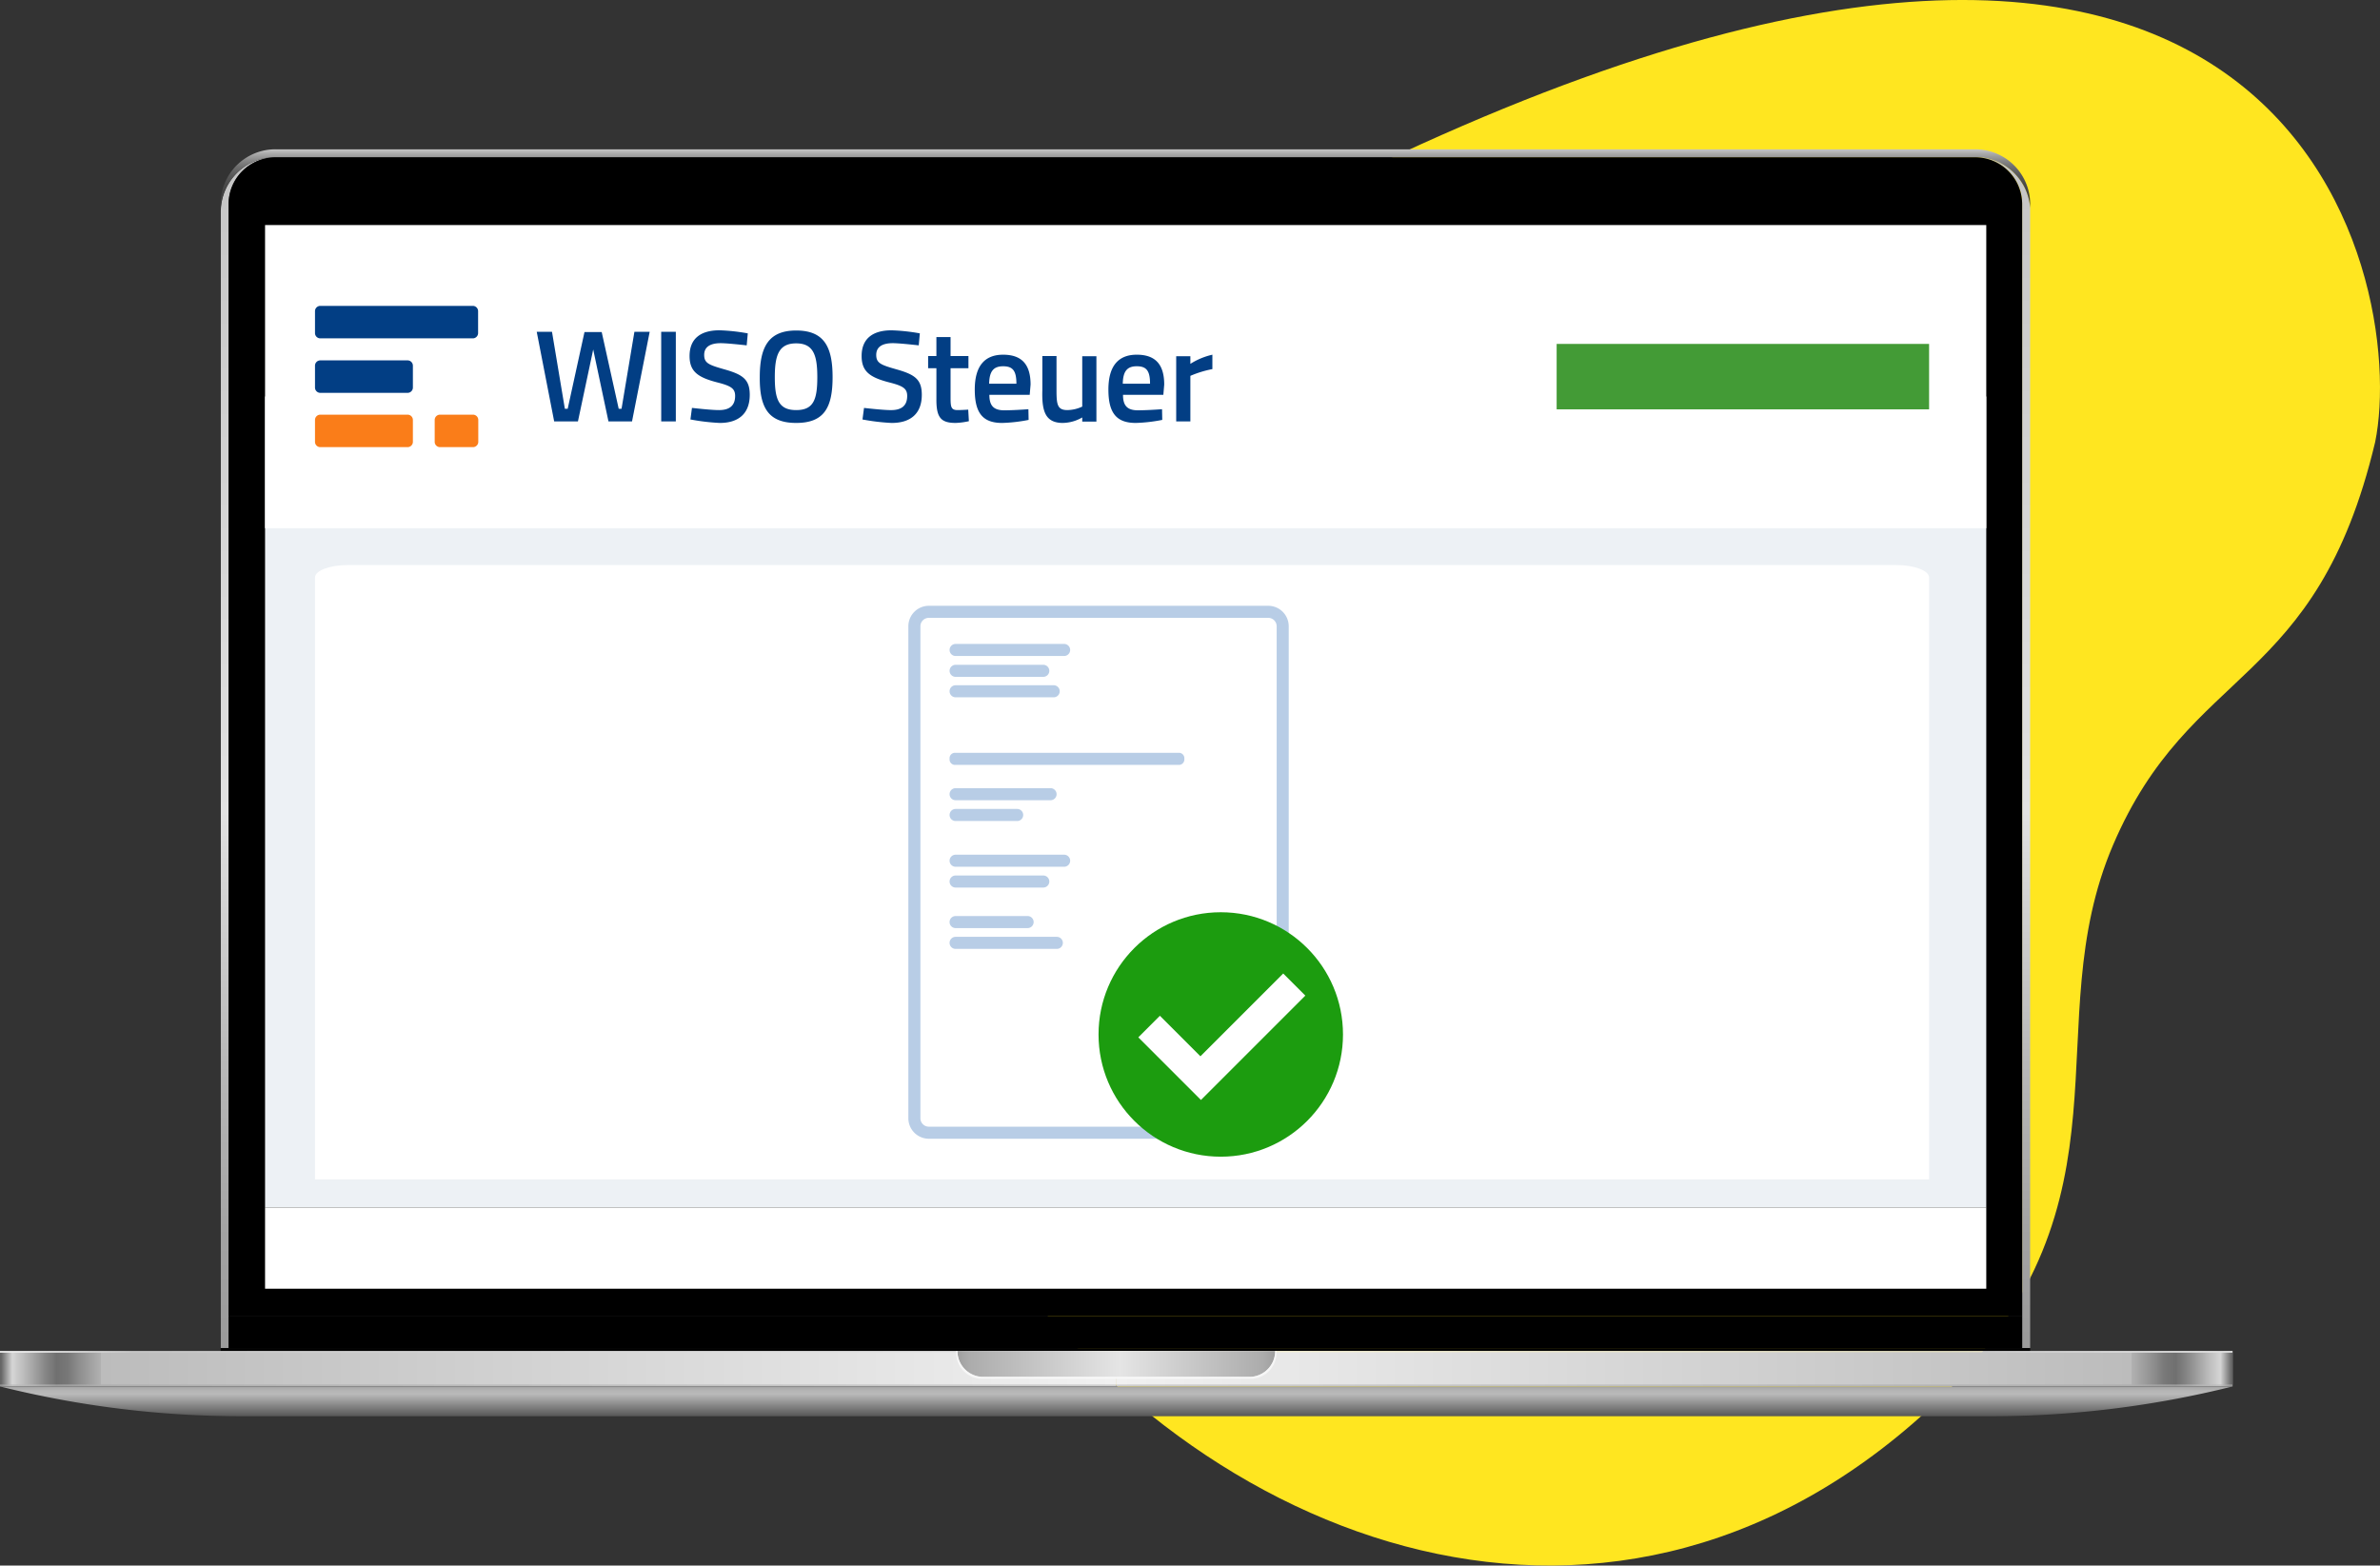 <svg xmlns="http://www.w3.org/2000/svg" xmlns:xlink="http://www.w3.org/1999/xlink" width="304.042" height="200" viewBox="0 0 304.042 200">
  <rect x="0" y="0" width="304.042" height="200" fill="#333333" stroke="none"/>
  <defs>
    <linearGradient id="linear-gradient" x1="0.5" y1="1" x2="0.5" gradientUnits="objectBoundingBox">
      <stop offset="0" stop-color="#9a9a9a"/>
      <stop offset="0.09" stop-color="#a2a2a2"/>
      <stop offset="0.24" stop-color="#b8b8b8"/>
      <stop offset="0.42" stop-color="#dbdbdb"/>
      <stop offset="0.45" stop-color="#e2e2e2"/>
      <stop offset="1" stop-color="#c5c5c5"/>
    </linearGradient>
    <linearGradient id="linear-gradient-2" x1="0.5" y1="1" x2="0.5" gradientUnits="objectBoundingBox">
      <stop offset="0" stop-color="#404040"/>
      <stop offset="0.28" stop-color="#434343"/>
      <stop offset="0.45" stop-color="#4b4b4b"/>
      <stop offset="0.59" stop-color="#595959"/>
      <stop offset="0.71" stop-color="#6d6d6d"/>
      <stop offset="0.82" stop-color="#888"/>
      <stop offset="0.92" stop-color="#a7a7a7"/>
      <stop offset="1" stop-color="#c5c5c5"/>
    </linearGradient>
    <linearGradient id="linear-gradient-3" y1="0.5" x2="1" y2="0.5" gradientUnits="objectBoundingBox">
      <stop offset="0" stop-color="#929292"/>
      <stop offset="0.01" stop-color="#c1c1c1"/>
      <stop offset="0.03" stop-color="#b2b2b2"/>
      <stop offset="0.05" stop-color="#9c9c9c"/>
      <stop offset="0.07" stop-color="#a4a4a4"/>
      <stop offset="0.09" stop-color="#afafaf"/>
      <stop offset="1" stop-color="#cfcfcf"/>
    </linearGradient>
    <linearGradient id="linear-gradient-4" y1="0.508" x2="1" y2="0.508" gradientUnits="objectBoundingBox">
      <stop offset="0.01" stop-color="#f8f8f8"/>
      <stop offset="0.06" stop-color="#d0d0d0"/>
      <stop offset="0.5" stop-color="#f8f8f8"/>
      <stop offset="0.87" stop-color="#d0d0d0"/>
      <stop offset="0.88" stop-color="#d3d3d3"/>
      <stop offset="0.95" stop-color="#e9e9e9"/>
      <stop offset="1" stop-color="#f1f1f1"/>
    </linearGradient>
    <linearGradient id="linear-gradient-5" y1="0.5" x2="1" y2="0.5" gradientUnits="objectBoundingBox">
      <stop offset="0" stop-color="#cfcfcf"/>
      <stop offset="0.91" stop-color="#afafaf"/>
      <stop offset="0.93" stop-color="#a4a4a4"/>
      <stop offset="0.95" stop-color="#9c9c9c"/>
      <stop offset="0.97" stop-color="#b2b2b2"/>
      <stop offset="0.99" stop-color="#c1c1c1"/>
      <stop offset="1" stop-color="#929292"/>
    </linearGradient>
    <linearGradient id="linear-gradient-6" y1="0.501" x2="1" y2="0.501" gradientUnits="objectBoundingBox">
      <stop offset="0" stop-color="#666"/>
      <stop offset="0.01" stop-color="#d5d5d5"/>
      <stop offset="0.02" stop-color="#bdbdbd"/>
      <stop offset="0.04" stop-color="#868686"/>
      <stop offset="0.05" stop-color="#707070"/>
      <stop offset="0.06" stop-color="#787878"/>
      <stop offset="0.07" stop-color="#8e8e8e"/>
      <stop offset="0.09" stop-color="#b2b2b2"/>
      <stop offset="0.09" stop-color="#bcbcbc"/>
      <stop offset="1" stop-color="#f1f1f1"/>
    </linearGradient>
    <linearGradient id="linear-gradient-7" y1="0.501" x2="1" y2="0.501" gradientUnits="objectBoundingBox">
      <stop offset="0" stop-color="#f1f1f1"/>
      <stop offset="0.91" stop-color="#bcbcbc"/>
      <stop offset="0.91" stop-color="#b2b2b2"/>
      <stop offset="0.93" stop-color="#8e8e8e"/>
      <stop offset="0.94" stop-color="#787878"/>
      <stop offset="0.95" stop-color="#707070"/>
      <stop offset="0.96" stop-color="#868686"/>
      <stop offset="0.98" stop-color="#bdbdbd"/>
      <stop offset="0.99" stop-color="#d5d5d5"/>
      <stop offset="1" stop-color="#666"/>
    </linearGradient>
    <linearGradient id="linear-gradient-8" y1="0.5" x2="1" y2="0.5" gradientUnits="objectBoundingBox">
      <stop offset="0" stop-color="#9f9f9f"/>
      <stop offset="0.04" stop-color="#acacac"/>
      <stop offset="0.51" stop-color="#e5e5e5"/>
      <stop offset="0.96" stop-color="#acacac"/>
      <stop offset="1" stop-color="#9f9f9f"/>
    </linearGradient>
    <linearGradient id="linear-gradient-9" y1="0.5" x2="1" y2="0.5" gradientUnits="objectBoundingBox">
      <stop offset="0" stop-color="#f7f7f7"/>
      <stop offset="0.52" stop-color="#f8f8f8"/>
      <stop offset="1" stop-color="#f7f7f7"/>
    </linearGradient>
    <linearGradient id="linear-gradient-10" x1="0.5" y1="1" x2="0.5" gradientUnits="objectBoundingBox">
      <stop offset="0" stop-color="#575757"/>
      <stop offset="0.74" stop-color="#b9b9b9"/>
      <stop offset="0.85" stop-color="#b6b6b6"/>
      <stop offset="0.94" stop-color="#acacac"/>
      <stop offset="1" stop-color="#9f9f9f"/>
    </linearGradient>
    <clipPath id="clip-path">
      <rect id="Rechteck_26629" data-name="Rechteck 26629" width="114.64" height="18.076"/>
    </clipPath>
  </defs>
  <g id="Gruppe_28668" data-name="Gruppe 28668" transform="translate(-1081.885 -4851.094)">
    <path id="BG" d="M57.875,25.329C-77.44,93.776,55.989,258.994,138.969,178.273c25.224-25.255,11.787-47.2,21.688-70.336s25.932-19.826,33.475-51.453C198.376,35.713,183.76-38.4,57.875,25.329Z" transform="translate(1191.174 4851.094)" fill="#ffe620"/>
    <g id="Gruppe_28666" data-name="Gruppe 28666" transform="translate(1081.885 4870.167)">
      <g id="Gruppe_20593" data-name="Gruppe 20593" transform="translate(0 0)">
        <g id="Laptop_produkte" transform="translate(0 0)">
          <path id="Pfad_10762" data-name="Pfad 10762" d="M398.4,267.929H181.315a7,7,0,0,0-7.025,6.947V420.084H175.3v-146.2a5.9,5.9,0,0,1,.067-.9,1.639,1.639,0,0,1,.053-.291,2.864,2.864,0,0,1,.07-.288c.028-.095.049-.19.081-.281a5.9,5.9,0,0,1,1.2-2.107,2.819,2.819,0,0,1,.2-.211l.1-.1a6.09,6.09,0,0,1,1.015-.8c.123-.078.246-.151.376-.221s.256-.13.39-.19h0l.27-.109h0a6.135,6.135,0,0,1,2.206-.411H398.385a6.063,6.063,0,0,1,2.87.7c.126.07.252.144.376.221s.32.213.471.33h0l.221.183h0c.109.095.213.189.316.291l.1.1c.067.067.133.137.2.211a5.869,5.869,0,0,1,1.468,3.885V420.083h1.022V274.441A7,7,0,0,0,398.4,267.929Z" transform="translate(-146.08 -266.935)" fill="url(#linear-gradient)"/>
          <path id="Pfad_10763" data-name="Pfad 10763" d="M174.2,272.047a7,7,0,0,1,7.042-6.947H398.327a7,7,0,0,1,7.045,6.947v.559a7,7,0,0,0-7.024-6.512H181.26a7,7,0,0,0-7.046,6.947Z" transform="translate(-146.021 -265.099)" fill="url(#linear-gradient-2)"/>
          <rect id="Rechteck_17536" data-name="Rechteck 17536" width="229.132" height="4.067" transform="translate(29.197 149.085)"/>
          <path id="Pfad_10764" data-name="Pfad 10764" d="M406.232,273.971v142.1H177.1v-142.1A6.006,6.006,0,0,1,183.124,268H400.208a6.006,6.006,0,0,1,6.024,5.971Z" transform="translate(-147.903 -266.981)"/>
          <path id="Pfad_10765" data-name="Pfad 10765" d="M311.418,436.04v.372H80.26v-.372Z" transform="translate(-52.071 -282.892)"/>
          <rect id="Rechteck_17537" data-name="Rechteck 17537" width="142.608" height="4.316" transform="translate(0 153.735)" fill="url(#linear-gradient-3)"/>
          <rect id="Rechteck_17538" data-name="Rechteck 17538" width="285.212" height="0.214" transform="translate(0 153.521)" fill="url(#linear-gradient-4)"/>
          <rect id="Rechteck_17539" data-name="Rechteck 17539" width="142.608" height="4.316" transform="translate(142.608 153.735)" fill="url(#linear-gradient-5)"/>
          <rect id="Rechteck_17540" data-name="Rechteck 17540" width="142.608" height="4.06" transform="translate(0 153.735)" fill="url(#linear-gradient-6)"/>
          <rect id="Rechteck_17541" data-name="Rechteck 17541" width="142.608" height="4.06" transform="translate(142.608 153.735)" fill="url(#linear-gradient-7)"/>
          <path id="Pfad_10766" data-name="Pfad 10766" d="M482.8,702.2a3.309,3.309,0,0,1-3.3,3.308H445.512a3.3,3.3,0,0,1-3.3-3.308Z" transform="translate(-319.9 -548.68)" fill="url(#linear-gradient-8)"/>
          <g id="Gruppe_19359" data-name="Gruppe 19359" transform="translate(122.149 153.521)">
            <path id="Pfad_10767" data-name="Pfad 10767" d="M482.51,702.2a3.309,3.309,0,0,1-3.308,3.308H445.217a3.3,3.3,0,0,1-3.305-3.308h-.162v.249a3.305,3.305,0,0,0,3.305,3.3h34.308a3.3,3.3,0,0,0,3.305-3.3V702.2Z" transform="translate(-441.75 -702.2)" fill="url(#linear-gradient-9)"/>
          </g>
          <path id="Pfad_10768" data-name="Pfad 10768" d="M94,715.1a127.279,127.279,0,0,0,30.978,3.8H348.227a127.286,127.286,0,0,0,30.967-3.8Z" transform="translate(-93.99 -557.049)" fill="url(#linear-gradient-10)"/>
        </g>
        <rect id="Rechteck_25603" data-name="Rechteck 25603" width="219.883" height="103.603" transform="translate(33.861 31.581)" fill="#edf1f5"/>
        <rect id="Rechteck_25604" data-name="Rechteck 25604" width="219.883" height="10.379" transform="translate(33.861 135.184)" fill="#fff"/>
        <path id="Rechteck_25671" data-name="Rechteck 25671" d="M4.179,0h197.84c2.308,0,4.179.712,4.179,1.591v76.9H0V1.591C0,.712,1.871,0,4.179,0Z" transform="translate(40.24 53.114)" fill="#fff"/>
        <rect id="Rechteck_25602" data-name="Rechteck 25602" width="219.883" height="38.729" transform="translate(33.861 9.677)" fill="#fff"/>
        <rect id="Rechteck_25675" data-name="Rechteck 25675" width="47.579" height="8.358" transform="translate(198.86 24.863)" fill="#439b36"/>
        <g id="logo-wiso-steuer-rgb" transform="translate(40.241 20.003)">
          <g id="Gruppe_25992" data-name="Gruppe 25992" transform="translate(0 0)">
            <g id="Gruppe_25986" data-name="Gruppe 25986" clip-path="url(#clip-path)">
              <path id="Pfad_25970" data-name="Pfad 25970" d="M137.644,24.194c-2.228,0-2.73-1.365-2.73-4.206s.529-4.317,2.73-4.317,2.7,1.5,2.7,4.317c0,2.9-.5,4.206-2.7,4.206m0,1.643c3.565,0,4.651-1.95,4.651-5.849,0-3.844-1.058-5.96-4.651-5.96-3.565,0-4.651,2.145-4.651,5.96-.028,3.844,1.058,5.849,4.651,5.849m-9.748,0c2.256,0,3.816-1.086,3.816-3.593,0-1.95-.863-2.59-3.259-3.259-1.95-.557-2.562-.78-2.562-1.838,0-.975.7-1.5,2.117-1.5.7,0,2.312.167,3.314.279l.139-1.532A24.435,24.435,0,0,0,127.84,14c-2.284,0-3.816.975-3.816,3.287,0,1.978,1.058,2.73,3.537,3.37,1.755.446,2.284.78,2.284,1.727,0,1.2-.668,1.81-2.061,1.81-.863,0-2.451-.167-3.454-.279l-.195,1.476a26.713,26.713,0,0,0,3.76.446m-7.492-.195h1.866V14.195H120.4Zm-3.426-11.447-1.643,9.832h-.362l-2.172-9.8h-2.2l-2.145,9.8h-.362l-1.643-9.832H104.5l2.228,11.447h3.036l1.95-9.191,1.95,9.191h3.008l2.256-11.447Z" transform="translate(-76.174 -10.881)" fill="#023e84"/>
            </g>
            <g id="Gruppe_25987" data-name="Gruppe 25987" clip-path="url(#clip-path)">
              <path id="Pfad_25971" data-name="Pfad 25971" d="M293.691,25.642h1.81V19.821a13.664,13.664,0,0,1,2.813-.863V17.119a8.818,8.818,0,0,0-2.813,1.17v-.975h-1.81Zm-6.824-4.818c.028-1.588.557-2.228,1.783-2.228s1.7.557,1.7,2.228Zm1.643,5.013a20.024,20.024,0,0,0,3.4-.39l-.028-1.365c-.752.056-2.117.139-3.092.139-1.393,0-1.894-.641-1.894-1.978h5.153l.111-1.309c0-2.618-1.17-3.816-3.509-3.816-2.312,0-3.621,1.393-3.621,4.456,0,2.924.975,4.261,3.482,4.261m-9.275,0a5.087,5.087,0,0,0,2.451-.7v.529h1.81V17.314h-1.81v6.434a4.615,4.615,0,0,1-1.894.446c-1.281,0-1.393-.7-1.393-2.535V17.287h-1.81v4.373c-.083,2.757.418,4.178,2.646,4.178m-9.442-5.013c.028-1.588.557-2.228,1.783-2.228s1.7.557,1.7,2.228Zm1.643,5.013a20.024,20.024,0,0,0,3.4-.39l-.028-1.365c-.752.056-2.117.139-3.092.139-1.393,0-1.894-.641-1.894-1.978h5.153l.111-1.309c0-2.618-1.17-3.816-3.509-3.816-2.312,0-3.621,1.393-3.621,4.456,0,2.924.975,4.261,3.482,4.261m-5.933,0a9.177,9.177,0,0,0,1.7-.223l-.084-1.476c-.39.028-1.031.056-1.365.056-.863,0-.891-.446-.891-1.7V18.846h2.284v-1.56h-2.284V14.863h-1.81v2.423H262v1.56h1.058v3.871c-.028,2.423.557,3.119,2.451,3.119m-8.133,0c2.256,0,3.816-1.086,3.816-3.593,0-1.95-.863-2.59-3.259-3.259-1.95-.557-2.562-.78-2.562-1.838,0-.975.7-1.5,2.117-1.5.7,0,2.312.167,3.314.279l.139-1.532a24.434,24.434,0,0,0-3.621-.39c-2.284,0-3.816.975-3.816,3.287,0,1.978,1.058,2.73,3.537,3.37,1.755.446,2.284.78,2.284,1.727,0,1.2-.668,1.81-2.061,1.81-.863,0-2.451-.167-3.454-.279l-.195,1.476a27.215,27.215,0,0,0,3.76.446" transform="translate(-183.674 -10.881)" fill="#023e84"/>
            </g>
            <g id="Gruppe_25988" data-name="Gruppe 25988" clip-path="url(#clip-path)">
              <path id="Pfad_25972" data-name="Pfad 25972" d="M3.468,2.8a.678.678,0,0,0-.668.668V6.282a.678.678,0,0,0,.668.668h19.5a.678.678,0,0,0,.668-.668V3.468a.678.678,0,0,0-.668-.668Z" transform="translate(-2.8 -2.8)" fill="#023e84"/>
            </g>
            <g id="Gruppe_25989" data-name="Gruppe 25989" clip-path="url(#clip-path)">
              <path id="Pfad_25973" data-name="Pfad 25973" d="M3.468,27.8a.678.678,0,0,0-.668.668v2.813a.678.678,0,0,0,.668.668H14.637a.678.678,0,0,0,.668-.668V28.468a.678.678,0,0,0-.668-.668Z" transform="translate(-2.8 -20.837)" fill="#023e84"/>
            </g>
            <g id="Gruppe_25990" data-name="Gruppe 25990" clip-path="url(#clip-path)">
              <path id="Pfad_25974" data-name="Pfad 25974" d="M3.468,52.7a.678.678,0,0,0-.668.668v2.813a.678.678,0,0,0,.668.668H14.637a.678.678,0,0,0,.668-.668V53.368a.678.678,0,0,0-.668-.668Z" transform="translate(-2.8 -38.802)" fill="#fa7d19"/>
            </g>
            <g id="Gruppe_25991" data-name="Gruppe 25991" clip-path="url(#clip-path)">
              <path id="Pfad_25975" data-name="Pfad 25975" d="M58.368,52.7a.678.678,0,0,0-.668.668v2.813a.678.678,0,0,0,.668.668H62.6a.678.678,0,0,0,.668-.668V53.368A.678.678,0,0,0,62.6,52.7Z" transform="translate(-42.409 -38.802)" fill="#fa7d19"/>
            </g>
          </g>
        </g>
        <g id="Gruppe_28337" data-name="Gruppe 28337" transform="translate(116.041 58.318)">
          <rect id="Rechteck_25906" data-name="Rechteck 25906" width="47.052" height="66.545" rx="6" transform="translate(0.77 0.77)" fill="#fff"/>
          <path id="Rechteck_25906_-_Kontur" data-name="Rechteck 25906 - Kontur" d="M.118-2.5H43.474A2.621,2.621,0,0,1,46.092.118V62.967a2.621,2.621,0,0,1-2.618,2.618H.118A2.621,2.621,0,0,1-2.5,62.967V.118A2.621,2.621,0,0,1,.118-2.5ZM43.474,64.045a1.079,1.079,0,0,0,1.078-1.078V.118A1.079,1.079,0,0,0,43.474-.96H.118A1.079,1.079,0,0,0-.96.118V62.967A1.079,1.079,0,0,0,.118,64.045Z" transform="translate(2.5 2.5)" fill="#b8cde6"/>
          <path id="Linie_1377" data-name="Linie 1377" d="M12.134-.96H-1.73a.77.77,0,0,1-.77-.77.77.77,0,0,1,.77-.77H12.134a.77.77,0,0,1,.77.77A.77.77,0,0,1,12.134-.96Z" transform="translate(7.767 7.373)" fill="#b8cde6"/>
          <path id="Linie_1378" data-name="Linie 1378" d="M26.89-.96H-1.9a.7.7,0,0,1-.6-.77.7.7,0,0,1,.6-.77H26.89a.7.7,0,0,1,.6.77A.7.7,0,0,1,26.89-.96Z" transform="translate(7.767 21.283)" fill="#b8cde6"/>
          <path id="Linie_1380" data-name="Linie 1380" d="M9.468-.96H-1.73a.77.77,0,0,1-.77-.77.77.77,0,0,1,.77-.77h11.2a.77.77,0,0,1,.77.77A.77.77,0,0,1,9.468-.96Z" transform="translate(7.767 10.039)" fill="#b8cde6"/>
          <path id="Linie_1381" data-name="Linie 1381" d="M12.134-.96H-1.73a.77.77,0,0,1-.77-.77.77.77,0,0,1,.77-.77H12.134a.77.77,0,0,1,.77.77A.77.77,0,0,1,12.134-.96Z" transform="translate(7.767 34.299)" fill="#b8cde6"/>
          <path id="Linie_1382" data-name="Linie 1382" d="M9.468-.96H-1.73a.77.77,0,0,1-.77-.77.77.77,0,0,1,.77-.77h11.2a.77.77,0,0,1,.77.77A.77.77,0,0,1,9.468-.96Z" transform="translate(7.767 36.955)" fill="#b8cde6"/>
          <path id="Linie_1383" data-name="Linie 1383" d="M7.468-.96h-9.2a.77.77,0,0,1-.77-.77.77.77,0,0,1,.77-.77h9.2a.77.77,0,0,1,.77.77A.77.77,0,0,1,7.468-.96Z" transform="translate(7.767 42.135)" fill="#b8cde6"/>
          <path id="Linie_1384" data-name="Linie 1384" d="M11.2-.96H-1.73a.77.77,0,0,1-.77-.77.77.77,0,0,1,.77-.77H11.2a.77.77,0,0,1,.77.77A.77.77,0,0,1,11.2-.96Z" transform="translate(7.767 44.792)" fill="#b8cde6"/>
          <path id="Linie_1389" data-name="Linie 1389" d="M10.8-.96H-1.73a.77.77,0,0,1-.77-.77.77.77,0,0,1,.77-.77H10.8a.77.77,0,0,1,.77.77A.77.77,0,0,1,10.8-.96Z" transform="translate(7.767 12.651)" fill="#b8cde6"/>
          <path id="Linie_1390" data-name="Linie 1390" d="M10.4-.96H-1.73a.77.77,0,0,1-.77-.77.77.77,0,0,1,.77-.77H10.4a.77.77,0,0,1,.77.77A.77.77,0,0,1,10.4-.96Z" transform="translate(7.767 25.799)" fill="#b8cde6"/>
          <path id="Linie_1391" data-name="Linie 1391" d="M6.135-.96H-1.73a.77.77,0,0,1-.77-.77.77.77,0,0,1,.77-.77H6.135a.77.77,0,0,1,.77.77A.77.77,0,0,1,6.135-.96Z" transform="translate(7.767 28.455)" fill="#b8cde6"/>
        </g>
        <g id="Gruppe_28338" data-name="Gruppe 28338" transform="translate(140.337 97.468)">
          <circle id="Ellipse_1335" data-name="Ellipse 1335" cx="15.614" cy="15.614" r="15.614" fill="#1c9c0f"/>
          <path id="Vereinigungsmenge_44" data-name="Vereinigungsmenge 44" d="M7.321,18.859H0v-3.9H7.321V0h3.993V18.859Z" transform="translate(18.417 2.648) rotate(45)" fill="#fff"/>
        </g>
      </g>
    </g>
  </g>
</svg>
